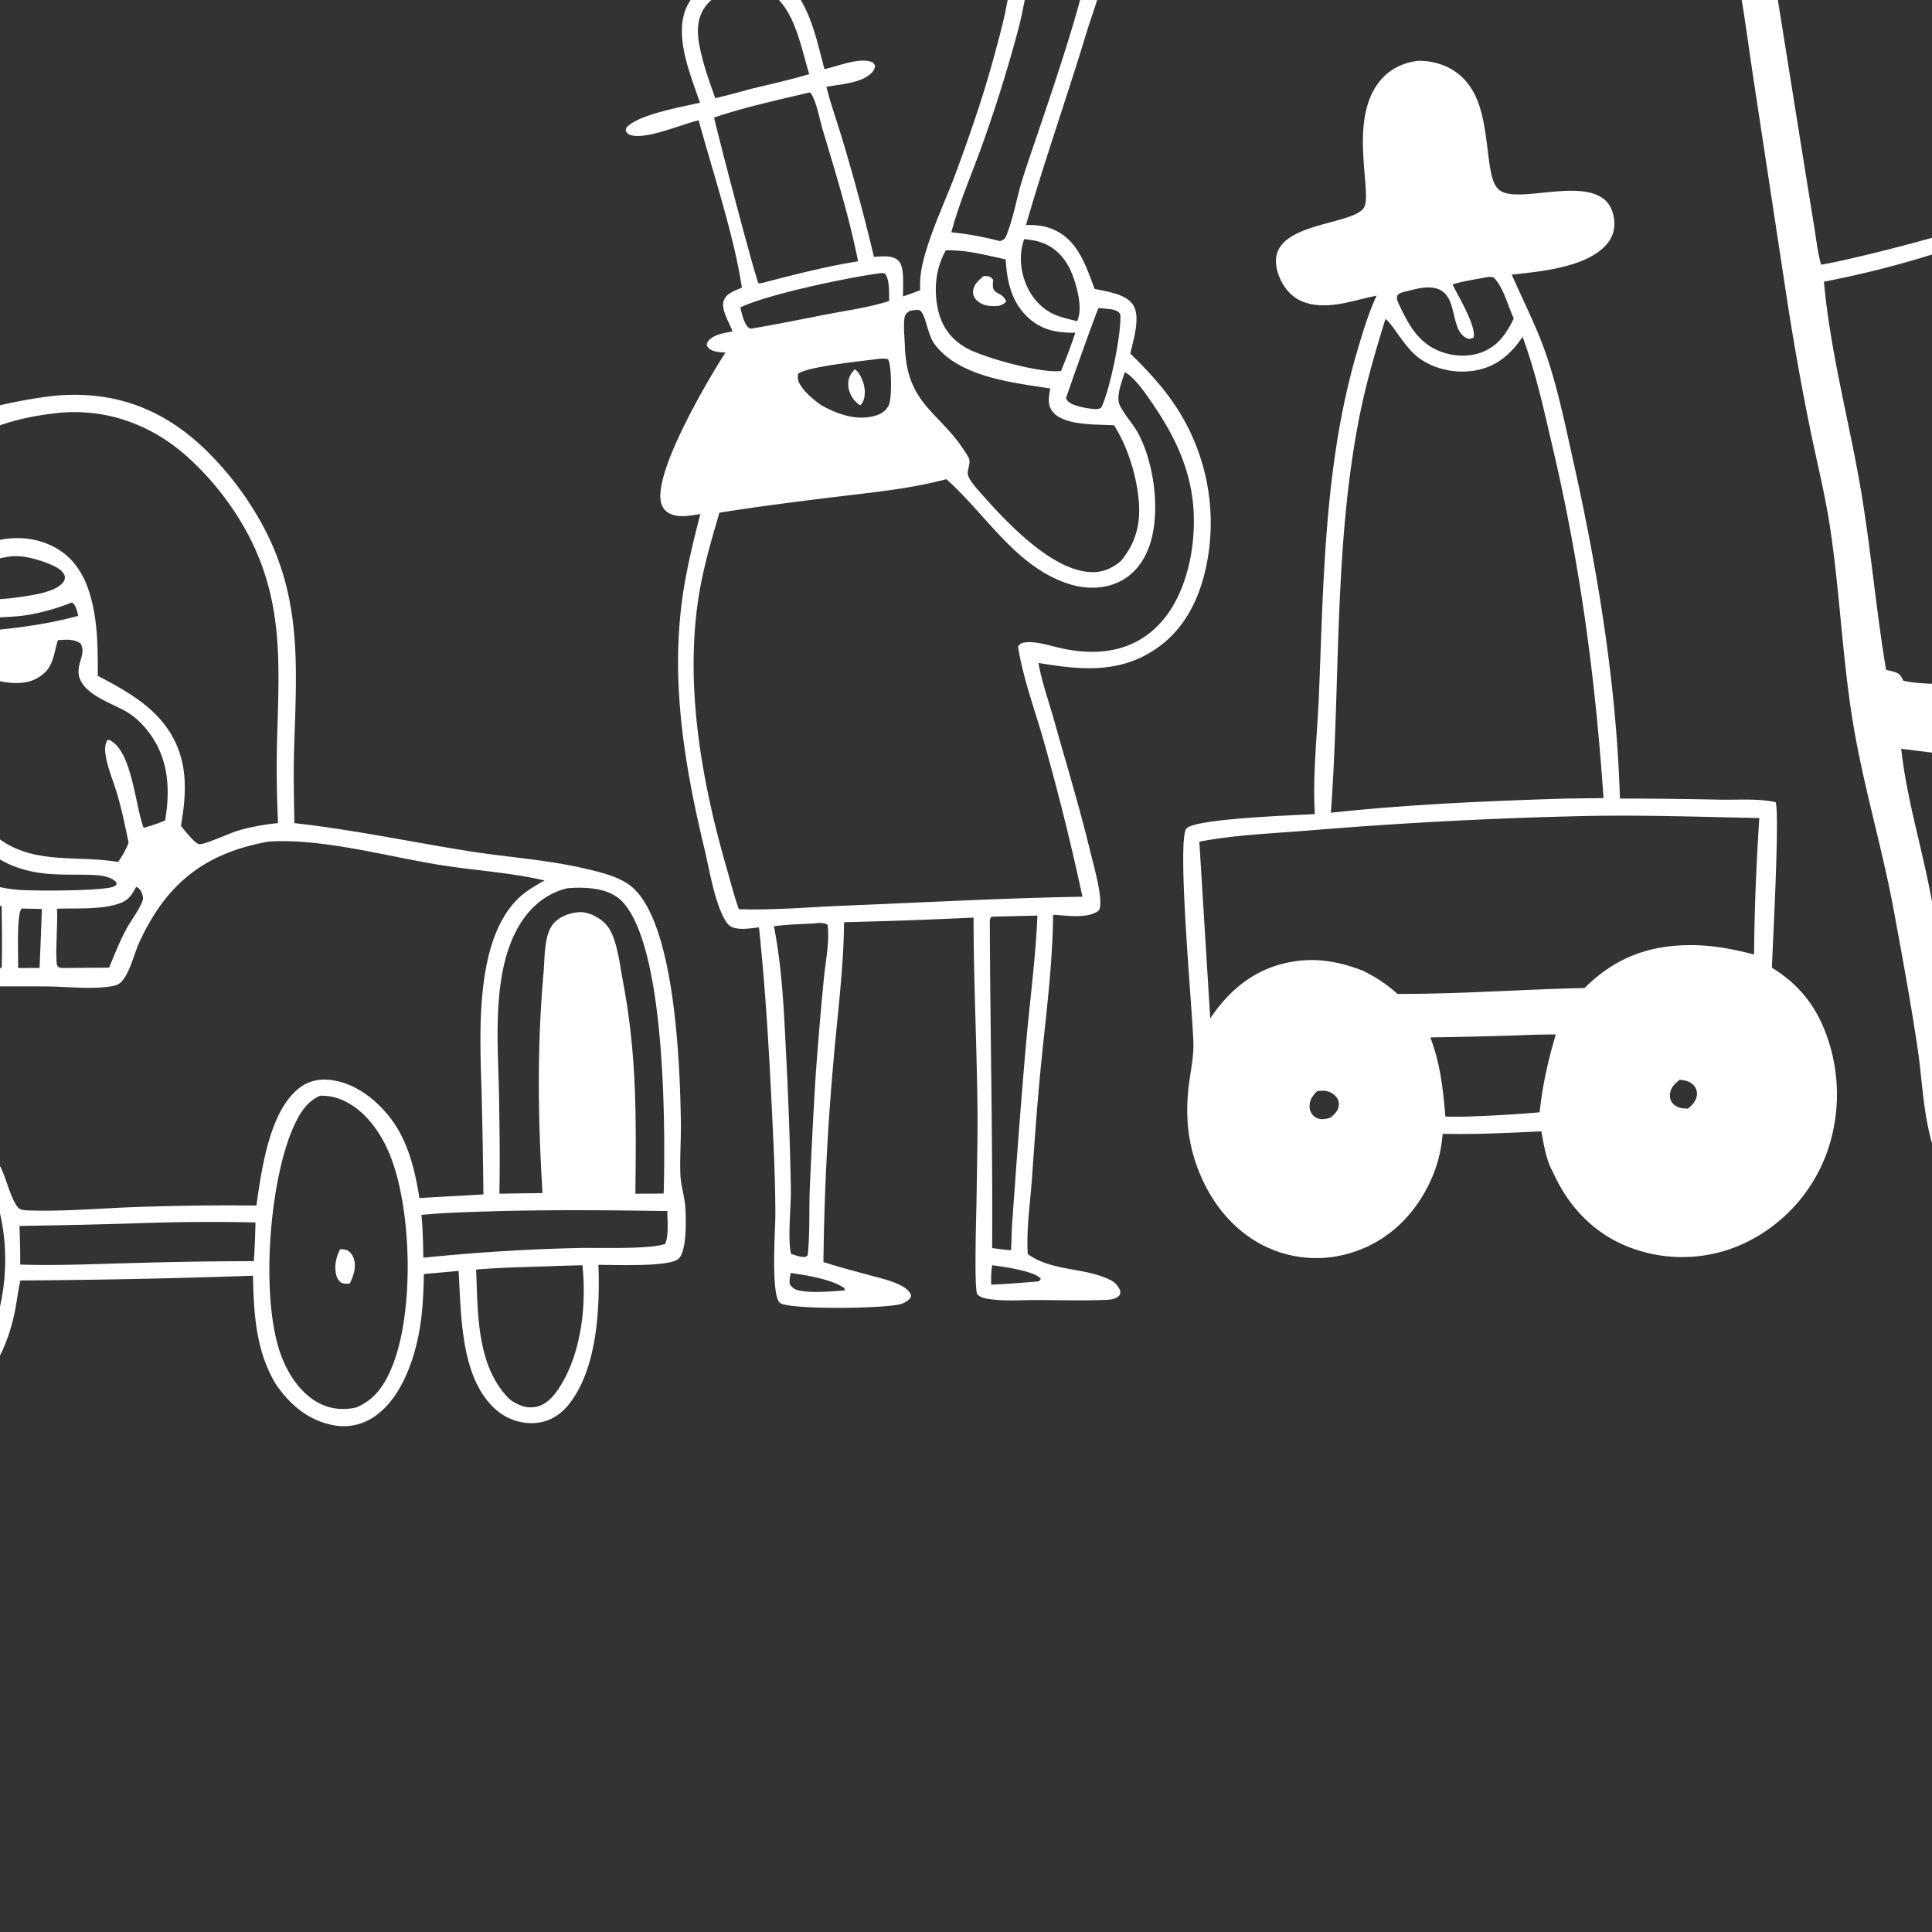 <svg xmlns="http://www.w3.org/2000/svg" width="400" height="400" fill="none" viewBox="0 0 400 400"><rect x="0" y="0" width="400" height="400" fill="#333333" stroke="none"/><path fill="#fff" d="M214.335-16.905c2.373-.217 4.942.076 7.256.627 2.663.635 5.497 1.752 6.929 4.246.931 1.62.745 3.116.449 4.883-.829 4.94-2.769 9.787-4.226 14.579-3.983 13.095-8.533 25.994-12.317 39.148 2.168-.02 4.036.146 6.029 1.1 4.802 2.295 6.437 7.51 8.166 12.13 2.475.557 6.328 1 7.9 3.209 1.754 2.464.078 7.444-.488 10.185 2.861 2.837 5.674 5.748 8.053 9.01a44.039 44.039 0 0 1 1.84 2.694c.197.307.387.616.57.928a48.15 48.15 0 0 1 1.068 1.896c.172.321.337.644.499.968.162.325.321.651.473.98.153.328.302.659.449.991a41.655 41.655 0 0 1 .822 2.014 41.854 41.854 0 0 1 1.616 5.194 42.649 42.649 0 0 1 .654 3.198 43.66 43.66 0 0 1 .436 10.849 39.367 39.367 0 0 1-.237 2.164c-.046.359-.099.718-.159 1.077-1.17 7.332-4.12 14.379-10.298 18.826-7.72 5.556-15.954 4.747-24.821 3.261.704 3.943 2.143 7.976 3.227 11.837 2.591 9.203 5.394 18.409 7.623 27.701.542 2.255 2.772 9.888 1.651 11.713-2.27 1.788-6.708 1.028-9.47.888-.078 9.862-1.358 19.85-2.355 29.663-.831 8.156-1.417 16.271-1.98 24.449-.365 5.295-1.227 10.863-.91 16.145 4.809 3.428 10.912 2.777 16.147 4.923 1.492.61 2.383 1.208 3.024 2.706-.046.449.035.707-.311 1.037-.776.732-1.99.785-3.002.823-4.653.165-9.358.034-14.017.024-3.158-.006-6.746.271-9.851-.214-.868-.137-1.778-.293-2.41-.953-.741-.779-.215-17.2-.187-19.274.094-6.976.284-13.971.181-20.943-.181-12.597-.782-25.207-.797-37.801-8.932.427-17.87.748-26.811.959-.078 9.71-1.411 19.498-2.223 29.174a532.61 532.61 0 0 0-2.043 41.18c3.332 1.102 6.782 1.955 10.165 2.899 2.148.582 6.742 1.576 7.857 3.672.215.398.074.526-.031.928-.583.57-1.072.897-1.847 1.164-2.812.978-22.94 1.284-25.11-.183-1.975-1.336-.997-15.297-.991-17.954.013-7.823-.404-15.695-.787-23.509-.589-12.155-1.324-24.194-2.601-36.303-1.529.159-3.437.508-4.938.147-.98-.231-1.522-.713-2.025-1.564-2.27-3.821-3.281-10.522-4.344-14.929-4.051-16.798-6.941-34.126-4.609-51.427.817-6.058 2.258-11.888 3.77-17.8-2.097.305-4.67.915-6.59-.249-.812-.492-1.321-1.215-1.542-2.138-1.534-6.406 9.655-25.321 13.324-31.039-.81-.062-1.779-.093-2.542-.39-.757-.296-1-.51-1.343-1.222.059-.277.048-.322.223-.6.977-1.546 3.514-1.855 5.131-2.166-.586-1.782-2.524-4.62-1.763-6.508.583-1.45 2.395-1.991 3.71-2.563-1.613-10.742-6.025-23.923-8.947-34.64-3.633.843-10.173 3.765-13.683 3.154-.78-.136-1.01-.355-1.446-.986l.17-.668c2.487-2.736 11.573-4.303 15.247-5.146-.21-.576-.418-1.153-.622-1.732-1.883-5.356-4.761-12.962-1.999-18.413 1.651-3.258 5.098-5.494 8.513-6.529 3.455-1.046 7.324-1.017 10.519.822 5.979 3.444 7.679 12.714 9.342 18.907 2.619-.57 7.001-2.405 9.58-1.556.604.2.629.328.906.862-.072.39-.146.714-.383 1.042-1.844 2.549-6.823 2.752-9.691 3.302.909 3.727 2.292 7.455 3.372 11.155a421.347 421.347 0 0 1 6.459 24.053c1.604-.078 3.837-.448 5.092.811 1.33 1.333.878 5.563.925 7.363 1.214-.363 2.382-.828 3.562-1.288a19.038 19.038 0 0 1 .032-2.493c.454-6.039 4.942-15.306 7.162-21.293 2.373-6.394 4.656-12.875 6.618-19.409a288.088 288.088 0 0 0 3.363-12.388c1.237-5.099 2.744-16.505 5.653-20.394.283-.374.638-.694.99-.996Zm18.517 94c-.56 1.893-1.906 5.056-.962 6.917 1.053 2.068 2.759 3.799 3.849 5.88 3.174 6.057 4.435 15.546 2.538 22.167-.978 3.404-2.93 6.463-6.122 8.176-3.323 1.783-7.331 1.797-10.863.664-11.024-3.536-17.122-14.422-25.371-21.687-7.319 1.951-14.696 2.668-22.192 3.577-8.256 1.001-16.565 2.054-24.78 3.357-1.682 5.759-3.366 11.444-4.298 17.385-2.939 18.732.72 38.8 5.96 56.791.745 2.647 1.425 5.335 2.366 7.919 7.23.231 14.654-.442 21.888-.734 16.403-.661 32.827-1.57 49.242-1.853a513.483 513.483 0 0 0-7.928-31.937c-1.835-6.546-4.357-13.145-5.41-19.87.452-.573.679-.734 1.417-.832 2.38-.315 5.354.733 7.699 1.235 7.835 1.68 15.371.571 20.787-5.747 5.251-6.127 7.054-15.966 6.372-23.817-.695-8.048-4.117-14.903-8.652-21.458-1.354-1.957-2.777-4.048-4.615-5.585a3.38 3.38 0 0 0-.925-.549Zm-44.49-12.733c-.71.52-.999.67-1.118 1.623-.205 1.743.035 3.83.094 5.604.423 12.737 7.561 13.543 13.111 22.989.819 1.392-.48 2.705.04 4.011.536 1.335 1.915 2.751 2.856 3.82 5.064 5.755 14.357 15.595 22.316 16.031 2.579.141 4.404-.669 6.369-2.257 2.996-3.537 4.126-7.531 3.768-12.151-.42-5.434-2.248-11.353-5.138-15.976-3.473-.22-10.265.116-12.65-2.736-.9-1.078-.947-2.193-.785-3.536.059-.457.137-.903.23-1.353-7.785-1.216-18.831-2.332-23.97-9.193-1.603-2.145-1.865-6.894-3.335-7.064-.529-.062-1.252.114-1.788.188ZM167.6 19.144c-6.615 1.58-13.298 3.013-19.748 5.187.659 3.202 8.618 33.615 9.206 34.328l.676-.055c6.627-1.727 13.158-3.414 19.925-4.51-1.875-9.283-4.631-18.237-7.35-27.296-.682-2.28-1.174-5.52-2.429-7.501l-.28-.153Zm48.342-32.747C213.964-10.99 212.049 1.41 211 5.402a298.654 298.654 0 0 1-7.748 24.904c-2.096 5.819-4.712 11.814-6.285 17.79 3.447.342 6.724.957 10.081 1.83.707-.278.999-.399 1.298-1.133 1.489-3.673 2.168-7.974 3.367-11.803 2.441-7.812 14.559-41.173 13.681-47.029-.757-1.373-2.352-1.917-3.79-2.331a42.842 42.842 0 0 0-5.662-1.233ZM205.226 189.79c-.221.371-.302.617-.299 1.053.078 22.519.617 45.028.486 67.56 1.302.168 2.61.38 3.924.426l.183-5.085c.925-12.837 1.844-25.705 2.993-38.52.766-8.548 1.919-17.091 2.271-25.667l-9.558.233Zm-36.929 1.411c-2.69.128-5.393.206-8.065.57 1.635 8.299 2.043 16.842 2.457 25.275a817.95 817.95 0 0 1 1.046 28.741c.106 3.824-.719 10.383.028 13.793 1 .333 1.915.719 2.984.663l.47-.33c.492-4.428.271-9.028.43-13.484.327-7.752.728-15.5 1.195-23.245.48-6.795 1.05-13.581 1.707-20.361.318-3.469 1.28-7.96.779-11.385-.956-.52-1.965-.33-3.031-.237Zm27.527-139.367c-2.22 3.872-2.591 8.698-1.439 12.98.866 3.21 2.822 5.64 5.715 7.247 3.6 2 15.412 5.288 19.579 4.736 1.078-2.62 2.077-5.222 2.955-7.917-3.886.06-7.14-.553-10.034-3.387-3.254-3.191-4.138-7.397-4.378-11.79-4.12-.878-8.153-2-12.398-1.87ZM154.191-2.692c-3.082.434-6.265 1.454-8.186 4.088-1.699 2.33-1.73 5.121-1.23 7.845.68 3.7 2.047 7.545 3.32 11.087 2.476-.568 4.919-1.25 7.369-1.921 4.036-.967 8.1-1.873 12.08-3.06-1.704-5.442-3.114-14.284-8.614-17.114-1.461-.753-3.114-.936-4.739-.925Zm28.111 59.248c-6.521.844-23.388 4.368-29.038 7.096.351 1.231.783 3.817 2.066 4.37.04.018.09.016.137.024 5.459-.898 10.884-2.036 16.312-3.079 4.049-.776 8.393-1.374 12.314-2.65-.062-1.553.168-4.617-.95-5.728-.246-.014-.598-.068-.841-.033Zm-.224 17.722c-3.226.44-14.942 1.599-16.826 3.105-.187.934-.075 1.475.439 2.288 1.105 1.757 2.709 3.053 4.372 4.243 3.432 1.862 7.312 3.302 11.252 2.124 1.205-.36 2.189-1.045 2.728-2.212.62-1.34.536-7.752-.047-9.133-.046-.112-.102-.22-.152-.33-.654-.148-1.112-.143-1.766-.085Zm45.368-10.499c-.321.41-6.338 17.296-6.752 18.706.586 1.06 1.548 1.32 2.657 1.644.819.238 1.641.372 2.491.482.782.078 1.436.229 2.146-.196 1.766-3.503 4.304-15.598 3.939-19.431-.728-.898-1.878-.96-2.952-1.069a71.044 71.044 0 0 0-1.529-.136Zm-15.412-14.257c-1.146 3.315-.782 6.986.76 10.12 1.36 2.77 3.612 4.916 6.567 5.875 1.19.386 2.423.678 3.635.984 1.174-2.404.127-6.484-.704-8.9-1.012-2.933-2.65-5.448-5.494-6.893-1.491-.758-3.111-1.052-4.764-1.186Zm-48.29 214.031c-.227.841-.333 1.435-.239 2.301.641.931 1.199 1.218 2.31 1.405 2.778.457 6.254.109 9.069-.103l-.031-.442c-2.722-1.894-7.811-2.663-11.109-3.161Zm41.681-1.598c-.249 1.346-.227 2.65-.215 4.014 3.298-.124 6.587-.414 9.879-.675l.401-.53c-1.217-1.601-7.667-2.485-9.872-2.787a3.258 3.258 0 0 1-.193-.022Z"/><path fill="#fff" d="M176.997 76.45c.202.168.302.236.467.422.965 1.074 1.641 3.004 1.576 4.48-.044 1.002-.209 1.894-.941 2.571a6.566 6.566 0 0 1-1.024-.852c-.854-.88-1.461-2.225-1.458-3.491.003-1.396.464-2.17 1.38-3.13ZM203.694 57.14c.168.008.34.006.505.022.725.073 1.015.219 1.448.8-.551 3.5 1.579 1.983 2.669 4.407-.48.677-.894.71-1.648.992-.601.008-1.214.022-1.815-.032-1.093-.099-2.205-.563-2.906-1.463-.458-.59-.56-1.164-.43-1.906.209-1.208 1.302-2.118 2.177-2.82Z"/><path fill="#fff" fill-rule="evenodd" d="M301.219 14.776c-2.255-1.528-4.852-2.188-7.552-2.19-3.277.38-6.117 1.781-8.175 4.427-4.117 5.3-3.435 13.364-2.943 19.213.28 3.308.498 5.907-.246 6.895-.987 1.318-3.762 2.066-6.851 2.898-5.494 1.48-11.987 3.23-11.221 8.934.343 2.52 1.825 5.206 3.924 6.658 2.949 2.041 7.004 1.8 10.358 1.098a98.464 98.464 0 0 0 3.07-.713 86.857 86.857 0 0 1 3.426-.786c-1.71 3.715-2.909 7.715-4.055 11.635-6.013 20.503-6.798 41.885-7.58 63.114-.093 2.531-.187 5.059-.286 7.582-.103 2.575-.274 5.166-.442 7.761-.377 5.752-.754 11.532-.421 17.24-.579.037-1.476.081-2.594.134-6.948.339-22.447 1.093-23.979 2.846-1.53 1.747-.125 21.492.791 34.369.345 4.83.619 8.695.644 10.283.034 1.906-.268 3.84-.56 5.739-.078.505-.156 1.003-.228 1.502-.803 5.596-.713 10.89.95 16.334 2.289 7.499 6.976 14.253 14.023 17.966l.545.277a31.333 31.333 0 0 0 1.679.741 22.271 22.271 0 0 0 1.728.617 22.9 22.9 0 0 0 1.174.339c.2.05.396.1.595.146.2.047.399.088.598.131.2.041.402.081.601.115a20.927 20.927 0 0 0 1.209.187 20.499 20.499 0 0 0 1.217.128c.203.016.408.028.611.04.202.01.408.019.61.025.206.003.408.01.61.01.206 0 .408-.003.614-.007.202-.006.408-.012.61-.021.206-.01.408-.022.614-.035.202-.015.405-.034.607-.053l.61-.065.605-.084c.202-.031.401-.062.604-.097a27.782 27.782 0 0 0 1.794-.386c.196-.05.395-.102.591-.155.196-.056.393-.116.589-.175.193-.059.386-.121.579-.187 6.886-2.233 12.18-7.253 15.409-13.671 1.744-3.466 2.697-6.929 3.012-10.791 6.583.146 13.12-.165 19.691-.476l.738-.038c.047.246.093.502.14.757.455 2.51.991 5.469 2.23 7.608 3.13 7.069 8.38 12.7 15.637 15.549.233.091.467.181.703.265.234.087.471.171.707.252.24.078.477.156.717.231a31.108 31.108 0 0 0 1.445.411 30.844 30.844 0 0 0 2.942.604c.25.037.496.075.745.106a31.343 31.343 0 0 0 1.495.153c.249.021.501.037.75.049.249.016.498.028.751.035.252.006.501.012.75.012s.502 0 .754-.006c.249-.003.498-.013.747-.025.252-.013.502-.025.751-.041.252-.018.501-.037.75-.062s.499-.05.748-.081c.249-.028.498-.062.744-.096.249-.038.495-.075.741-.116.249-.043.495-.087.741-.137.246-.046.489-.099.735-.155.246-.053.489-.109.732-.168.243-.06.486-.125.729-.19a31.173 31.173 0 0 0 1.439-.433c.236-.078.473-.156.71-.24.236-.084.473-.171.707-.262.233-.09.467-.183.697-.277a28.343 28.343 0 0 0 2.177-1.006 29.963 29.963 0 0 0 1.451-.785c.24-.133.477-.274.71-.417.237-.14.471-.286.701-.436a74.2 74.2 0 0 0 .691-.451c.228-.156.452-.312.673-.471.224-.158.449-.32.67-.489a25.1 25.1 0 0 0 .651-.501 38.364 38.364 0 0 0 1.27-1.053 28.6 28.6 0 0 0 .61-.551c.203-.187.402-.374.602-.563.196-.194.392-.387.585-.583a31.724 31.724 0 0 0 1.669-1.825c.178-.208.352-.417.527-.632.171-.215.342-.43.51-.648.168-.218.33-.439.492-.663.162-.221.321-.442.48-.67.153-.227.308-.454.458-.685.152-.23.299-.461.442-.694a36.277 36.277 0 0 0 .835-1.42 42.156 42.156 0 0 0 .763-1.461c.121-.249.239-.498.355-.747.115-.249.224-.502.333-.751.109-.252.215-.507.317-.763a26.089 26.089 0 0 0 .586-1.585c.093-.274.184-.548.268-.822.087-.274.171-.551.249-.828.081-.278.156-.555.227-.835.075-.28.147-.558.212-.838a38.551 38.551 0 0 0 .501-2.547c.047-.284.088-.57.128-.857.037-.286.072-.57.103-.856.031-.287.062-.573.087-.863.025-.286.044-.576.062-.862.019-.287.035-.577.047-.863.009-.29.019-.576.022-.866.003-.289.003-.576.003-.866a82.642 82.642 0 0 0-.022-.862c-.009-.29-.025-.579-.04-.866-.016-.29-.038-.576-.063-.863a25.067 25.067 0 0 0-.077-.862 41.67 41.67 0 0 0-.225-1.713 33.192 33.192 0 0 0-.146-.856c-.05-.281-.106-.564-.162-.848a57.79 57.79 0 0 0-.184-.847 37.842 37.842 0 0 0-.43-1.675c-.081-.277-.162-.554-.246-.828-.087-.274-.174-.552-.264-.826a37.405 37.405 0 0 0-.589-1.625 39.783 39.783 0 0 0-.666-1.598c-2.305-5.045-5.656-8.72-10.355-11.594.028-.829.103-2.407.196-4.45.427-9.212 1.289-27.87.579-29.825-2.628-.589-5.668-.558-8.551-.523-.994.009-1.969.021-2.903.006-6.929-.147-13.855-.228-20.784-.237-.704-23.519-4.594-47.247-9.726-70.17-.218-.987-.439-1.977-.657-2.968-1.361-6.165-2.737-12.394-4.74-18.36-1.373-4.09-3.155-7.95-4.942-11.827-.785-1.701-1.573-3.407-2.33-5.136l.975-.109c6.023-.662 14.983-1.648 18.838-6.375 1.187-1.456 1.601-3.166 1.364-5.015-.221-1.712-.89-3.303-2.335-4.327-2.956-2.1-7.935-1.595-12.445-1.138-3.684.374-7.057.715-8.763-.416-1.121-.741-1.638-2.339-1.891-3.585-.33-1.627-.548-3.382-.772-5.175-.754-6-1.557-12.43-6.745-15.951ZM281.228 87.42c1.383-7.291 3.404-14.296 5.609-21.37.617.357 1.395 1.455 2.336 2.78 1.317 1.86 2.955 4.169 4.898 5.498 3.336 2.283 7.739 3.102 11.694 2.308 4.276-.86 7.079-3.367 9.468-6.904 2.432 6.538 4.014 13.36 5.593 20.151.19.82.38 1.639.573 2.456 5.746 24.532 8.885 47.801 10.588 72.899l-7.599.093c-16.334.492-32.596 1.196-48.849 2.937.685-9.262.974-18.545 1.261-27.826.551-17.745 1.099-35.479 4.428-53.022Zm-10.152 84.516a950.526 950.526 0 0 1 54.561-2.93c10.433-.29 20.803-.047 31.211.199 2.463.056 4.93.115 7.396.165-.601 9.175-1.021 19.069-1.077 28.249-4.226-1.09-8.393-1.909-12.772-1.937-8.95-.059-15.997 2.576-22.338 8.882-5.36.109-10.719.343-16.079.579-7.555.331-15.11.661-22.662.636-2.205-2.018-4.366-3.404-7.029-4.756-5.014-1.965-9.859-2.84-15.213-1.825-7.25 1.377-12.475 5.656-16.508 11.654l-2.258-36.589c5.534-1.081 11.582-1.511 17.424-1.925 1.809-.131 3.597-.258 5.344-.402Zm25.063 42.849c5.656-.087 11.311-.215 16.963-.386h.025c2.996-.115 5.986-.234 8.988-.224-1.607 5.372-2.762 10.526-3.348 16.119a261.97 261.97 0 0 1-13.603.825c-1.98.109-3.936.1-5.917.056-.492-5.858-1.034-10.85-3.108-16.39Zm9.941-157.074c.582-.103 1.162-.206 1.735-.314.526-.11.872-.073 1.404.03 1.436 1.386 2.317 3.732 3.136 5.903.352.933.688 1.834 1.056 2.611-1.361 2.789-2.921 5.248-5.821 6.65-2.774 1.345-6.178 1.32-9.059.294-4.839-1.727-6.857-5.575-8.91-9.91a9.859 9.859 0 0 0-.075-.172c-.23-.535-.407-.945-.274-1.575.427-.524.748-.619 1.371-.775.763-.196 1.526-.385 2.289-.568 6.462-1.532 7.293 1.948 8.094 5.308.476 2 .943 3.958 2.581 4.793.561.286.947.167 1.467-.084.554-1.787-1.881-6.355-3.432-9.26a64.181 64.181 0 0 1-.912-1.752c1.728-.537 3.55-.86 5.35-1.18ZM272.723 225.9l.06-.007c.395-.04.794-.077 1.192-.074.95.018 1.925.445 2.566 1.149.486.539.72 1.186.636 1.915-.006.072-.019.14-.031.209-.197 1.009-.903 1.653-1.685 2.298l-.097.028c-.059.016-.118.031-.174.05-.411.115-.832.221-1.252.246-.047 0-.093.003-.14.003a2.576 2.576 0 0 1-2.018-.887c-.433-.493-.648-1.118-.642-1.788.013-1.389.626-2.211 1.585-3.142Zm73.023.697c.118-1.407.978-2.195 2.008-3.049 1.031.128 1.994.275 2.778 1.022.545.52.841 1.218.807 1.974-.062 1.308-.925 2.18-1.856 2.984-1.112-.006-2.211-.134-3.04-.959-.529-.533-.763-1.227-.697-1.972Z" clip-rule="evenodd"/><path fill="#fff" d="M521.621-63.607c.729-.069 1.498-.175 2.208.06.663.223 1.255.68 1.52 1.348.405 1.02.078 2.288-.284 3.268-.728 1.985-1.924 3.425-3.291 5.008-5.899 6.833-12.759 12.877-19.131 19.27-4.569 4.581-15.263 17.43-20.57 20.003 5.481-.975 10.891-3.656 16.185-5.373 9.377-3.04 18.698-4.218 28.483-4.94 2.217-.165 6.197-1.064 8.187-.128.701.33.863.688 1.149 1.374-.071.706-.199 1.157-.62 1.74-7.24 10.14-54.402 34.458-67.647 41.797-16.05 8.894-31.899 18.72-48.79 25.925a208.08 208.08 0 0 1-20.367 7.369 207.49 207.49 0 0 1-21.021 5.207c1.28 14.297 5.032 28.108 7.483 42.196 2.202 12.669 3.248 25.477 5.378 38.163.533.125 1.078.243 1.601.402.994.305 1.289.548 1.778 1.476.063.115.122.237.178.355 5.032 1.389 21.557.389 27.825.118 1.495-1.744 1.542-13.893 1.763-16.984.545-7.599 1.361-15.188 3.043-22.63.7-3.11 1.84-6.126 2.51-9.232.479-2.22.467-4.6.791-6.856.894-6.29 3.46-12.532 7.901-17.153 3.419-3.558 7.866-6.077 12.892-6.123 5.855-.052 10.869 2.324 14.999 6.392 3.917 3.859 8.153 9.478 8.302 15.233.022.846-.29 2.716.109 3.422 2.018 3.556 8.602 9.126 8.658 13.465.239-.032.389-.045.613-.095 8.262-1.836 15.758-9.83 20.09-16.667 2.544-4.019 12.591-23.085 11.85-26.34-5.239 1.428-33.341 8.556-36.683 7.987-.255-.27-.28-.265-.479-.656-1.274-2.568-1.542-27.688-.511-31.251.062-.035.124-.079.19-.104 2.267-.836 35.907 6.029 39.522 7.697.704-.348 1.265-.892 1.872-1.386 2.273-1.857 5.279-3.964 8.368-3.544 1.84.25 3.734 1.523 4.846 2.986.632.832 1.133 1.664.99 2.726 2.572-.333 5.431-.948 7.67.761 1.318 1.003 2.062 2.609 2.199 4.235.143 1.696-.346 3.378-1.517 4.638-2.401 2.587-6.689 2.148-9.931 2.195.196 2.951-5.363 18.473-6.792 22.469a258.667 258.667 0 0 1-8.804 21.73c-3.497 7.529-16.041 31.516-23.21 34.906.155.263.345.535.451.826 1.498 4.106 2.812 57.022 1.383 59.797-1.513 1.42-3.852 1.479-5.814 1.791.028.093.059.183.081.274.37 1.856-.062 4.976-1.075 6.577.028.062.066.118.091.18.448 1.181-2.809 24.961-3.149 28.77a403.662 403.662 0 0 0-1.211 21.709c-.084 2.793.296 6.122-.112 8.851-.066.445-.203.75-.383 1.155 5.761 1.102 12.955 2.812 18.405 4.948.94.374 2.03.773 2.46 1.757-.249.56-.081.392-.558.722-.915.636-2.18.879-3.266 1.009-2.507.306-5.154.1-7.686.193-5.388.2-13.111 1.445-18.247.383-1.037-.214-2.647-.697-3.114-1.781-.775-1.794-.071-11.899-.074-14.475-.013-6.188-.109-54.561-2.149-57.625-6.079.713-12.115 2.005-18.203 2.787 2.716 4.017 2.613 59.376 1.999 68.164-.065.975-.205 4.114-.968 4.706-.794.61-1.981.775-2.943.881-3.993.43-8.069.181-12.08.402-4.373.243-11.47 1.784-15.5.993-.442-.536-.482-.495-.442-1.186 1.85-3.27 10.268-5.955 13.862-7.123 1.697-.551 3.746-.903 5.241-1.89.078-.137.221-.386.271-.526.704-1.984.006-5.83-.184-7.994-.906-10.162-2.46-20.29-3.672-30.42-.887-7.403-1.395-14.892-2.338-22.276a5.39 5.39 0 0 0-.533-1.772c-1.75.068-4.749.492-6.272-.408-.589-.349-.835-.72-1.065-1.349-.906-2.482-.909-5.935-1.137-8.573a639.169 639.169 0 0 1-1.423-21.703c-.221-4.338.109-9.754-1.081-13.924-.999-.978-4.746-.221-6.147-.1-7.546.645-15.431-.697-22.921-1.572 1.009 9.24 3.7 18.48 5.581 27.592 1.625 7.863 2.828 15.801 4.213 23.708 1.439 8.225 3.233 16.574 3.622 24.93.087 1.865.137 4.142-.647 5.87a3.155 3.155 0 0 1-1.984 1.757c-1.009.317-2.168.236-3.09-.284-1.245-.704-1.588-2.884-1.893-4.179-1.32-5.618-1.538-11.464-2.376-17.163-1.398-9.532-3.177-19.046-4.914-28.523-2.252-12.273-5.815-24.244-8.048-36.511-2.6-14.29-3.033-28.786-5.203-43.103-1.031-6.807-2.719-13.47-4.093-20.21a569.285 569.285 0 0 1-5.098-28.823l-6.424-42.233c-1.265-8.125-2.242-16.443-3.868-24.494-.747-3.7-1.831-7.31-2.759-10.965-.754-2.952-2.299-8.186-.492-10.965.595-.916 1.532-1.616 2.613-1.827.993-.194 1.937.06 2.762.626 2.124 1.45 2.488 4.733 2.968 7.073 7.05.919 14.254 2.12 21.373 2.076 22.366-.137 48.84-9.253 69.627-17.37 7.057-2.756 13.974-5.888 21.071-8.535l32.949-12.53c3.933-1.517 8.368-2.653 12.108-4.554Zm-2.155 4.428c-2.573 1.486-6.063 2.277-8.888 3.356l-24.079 9.238c-27.483 10.661-54.188 22.605-83.511 27.479-6.017 1-12.189 1.921-18.306 1.936-6.552.016-13.204-1.083-19.669-2.079l8.038 50.306 2.507 15.56c.442 2.696.75 5.553 1.473 8.178 6.122-.93 36.853-8.599 40.204-11.838.119-.114.193-.267.287-.4 7.707-2.955 14.985-7.079 22.226-11.02l30.79-17.121c7.434-4.135 55.851-30.246 58.121-35.29.131-.3.153-.445.24-.787-11.118 1.171-21.946 2.312-32.619 5.848-5.266 1.746-10.258 4.224-15.502 5.96-1.52.502-3.669 1.294-5.07.221-.252-.75-.24-1.066.109-1.794 1.641-3.425 7.72-8.478 10.651-11.422 4.188-4.207 33.823-33.402 34.511-36.188-.56-.196-.925-.193-1.513-.143Zm-39.255 96.602c.576 2.87 1.473 22.56.349 24.628 3.64-.504 27.062-6.142 29.133-7.262 2.053-.34 5.724-.451 6.998-2.25 1.183-1.675.477-5.486.003-7.364-.124-.494-.349-.91-.604-1.347-3.074-1.342-32.322-6.597-35.879-6.405Zm3.432 158.328c-3.796.76-7.677 1.206-11.52 1.642 2.635 3.497 2.264 54.066 2.025 61.82-.028.828.239 1.473 1.13 1.647.084.016.171.019.259.028 1.438.116 3.204.228 4.521.848 1.28-2.641.891-17.808 1.072-21.959.436-10.134 2.043-20.314 3.447-30.354.604-4.332 1.539-8.866 1.707-13.223l-.212-.439c-.863-.134-1.566-.109-2.429-.01Zm-38.149 5.537c-3.018.415-6.048.689-9.078.975.439.692.616 1.237.75 2.034 1.087 6.527 1.417 13.257 2.214 19.841.882 7.24 5.239 32.425 4.192 37.71-.031.158-.078.314-.121.476l.24.389c.264.436.473.872.682 1.336.647.446 1.301.779 2.114.636.343-.063.679-.181 1.012-.277.738-.215 1.691-.368 2.364-.72.557-1.034.486-2.08.508-3.226.208-11.685-.841-23.41-1.224-35.088-.262-7.808.314-16.179-.875-23.889-.813-.471-1.847-.24-2.778-.197Zm3.998-135.908c-4.736 1.206-9.003 3.593-11.547 7.906-1.395 2.37-2.548 6.152-4.466 8.035 3.298-.532 11.778-2.328 14.671-3.484 3.697-.567 7.362-1.202 11.077-1.624 2.461-.28 5.183-.266 7.58-.789-.093-1.74-2.183-4.114-3.459-5.258-3.61-3.24-8.234-5.141-13.127-4.842-.243.016-.486.034-.729.056Zm16.979 13.287c-11.264.857-22.045 3.58-33.135 5.36.047.126.096.251.137.38.507 1.644-.467 4.597-.853 6.226 1.613.676 11.18-.936 13.014-1.676.034-.014.065-.035.096-.053 2.52-.435 6.31-.662 8.546-1.837.025-.14.053-.28.071-.42.271-1.964-1.276-3.711-.32-5.716.523-.405.495-.355 1.158-.275 1.271.973 2.548 4.118 4.064 3.94 1.339-1.278.975-3.763 2.32-4.812.592.219 1 .502 1.265 1.112.458 1.053.289 3.121-.218 4.144-.196.39-.461.751-.72 1.102 2.426-.447 6.64-.557 8.418-2.195.449-.867.505-1.451.187-2.392-.315-.942-.984-2.418-1.981-2.781-.582-.215-1.432-.14-2.049-.108Zm58.46-39.029c-2.282 1.376-3.84 3.206-4.45 5.872-.377 1.645-.302 3.852.601 5.33.589.967 1.557 1.516 2.644 1.769a5.242 5.242 0 0 0 2.277.039c1.762-.396 3.008-1.039 3.983-2.609 1.208-1.94 1.607-4.464.971-6.671-.408-1.41-1.317-2.65-2.622-3.35-1.127-.605-2.174-.556-3.404-.38ZM474.135 264.95c.218 1.249.349 2.716-.215 3.887 3.703.04 12.059.673 15.245-.287l.65-.42c-1.124-.881-13.59-3.401-15.244-3.236-.146.016-.289.038-.436.056Zm-26.813 2.492c-4.173 1.208-8.368 2.233-12.47 3.675 1.383.193 2.704.376 4.105.336 2.74-.009 8.916.489 11.055-1.461.502-.457.474-.651.545-1.292-.336-.645-.426-.919-1.043-1.33a15.58 15.58 0 0 0-2.192.072Zm86.597-222.267c.075 1.4.034 3.516-.869 4.65 1.43-.042 4.267.182 5.441-.542.841-.302 1.161-.513 1.753-1.18.1-.667.106-.97-.333-1.52-.804-1.006-2.566-1.6-3.803-1.658a6.876 6.876 0 0 0-2.189.25ZM11.338 81.927c1.074-.1 2.15-.159 3.228-.174 10.957-.244 20.09 3.733 27.936 11.312a65.332 65.332 0 0 1 10.614 13.468c9.598 16.086 8.313 30.861 7.774 48.599-.155 5.092-.03 10.196.056 15.291 12.134 1.339 24.053 3.883 36.1 5.795 8.044 1.28 16.3 1.779 24.227 3.647 3.178.754 7.203 1.676 9.706 3.896 8.863 7.857 9.81 37.078 9.986 48.454.056 3.591-.225 7.203-.107 10.785.082 2.479.946 4.898 1.059 7.381.107 2.354.291 8.545-1.408 10.199-1.861 1.809-13.492 1.267-16.609 1.292.313 9.106-.251 21.529-6.155 28.922-1.709 2.139-3.996 3.559-6.751 3.809a8.824 8.824 0 0 1-.562.034c-.188.006-.375.006-.563.006a10.515 10.515 0 0 1-1.123-.078 11.67 11.67 0 0 1-1.655-.324 13.857 13.857 0 0 1-1.069-.352 9.853 9.853 0 0 1-.519-.221 10.739 10.739 0 0 1-1.003-.507 13.756 13.756 0 0 1-.947-.611 10.35 10.35 0 0 1-.88-.7c-7.39-6.494-7.17-19.661-7.725-28.723l-7.188.651c-.072 3.793-.23 7.564-.86 11.317-1.068 6.353-3.81 14.425-9.42 18.215-2.541 1.716-5.455 2.333-8.47 1.763-5.174-.978-8.956-4.223-11.873-8.446-4.18-6.917-4.596-14.628-4.762-22.503-16.046.56-32.097.887-48.153.984-.503 2.149-.726 4.385-1.173 6.552-1.274 6.163-3.861 11.837-8.201 16.446-4.115 4.37-9.929 7.474-16.01 7.58-4.92.084-9.404-2.074-12.9-5.459-6.648-6.434-7.584-15.923-7.77-24.69-6.577.147-34.429 2.205-39.059-1.245-.408-.807-.578-1.579-.69-2.473-.513-4.061-.526-8.374-.68-12.469l-.664-17.172c-.279-8.876-.71-17.81-.514-26.689.166-7.459.893-14.877 1.702-22.289 1.699-15.568 3.965-31.634 10.529-46.006 2.693-5.898 6.26-11.301 10.274-16.374 16.838-21.284 45.558-35.757 72.272-38.892Zm44.3 92.317c-9.568 1.691-17.145 5.599-22.772 13.706a46.477 46.477 0 0 0-4.069 7.253c-1.087 2.426-1.84 5.979-3.57 7.966-.58.666-1.389.9-2.232 1.04-4.021.676-9.412.041-13.567.013-9.043-.032-18.086-.004-27.128.08-11.782.025-23.56.262-35.332.71-8.896.293-17.797.782-26.698.751a500.948 500.948 0 0 0 1.422 45.823c12.298 1.924 24.907-.1 37.274.053 1.565-8.169 3.127-19.206 10.567-24.201 3.444-2.311 7.489-2.547 11.443-1.719 4.752.997 9.113 3.432 12.683 6.692 2.814 2.943 5.006 6.092 6.726 9.792.95 2.046 2 6.368 3.416 7.869.521.551 1.762.523 2.497.545 7.027.212 14.136-.42 21.163-.688 8.54-.315 17.08-.427 25.625-.339 1.057-7.35 2.663-19.573 8.944-24.379 2.03-1.554 4.366-1.934 6.851-1.557 5.089.763 9.607 4.488 12.502 8.583 3.245 4.59 4.578 10.333 5.453 15.799l13.25-.742a1584.2 1584.2 0 0 0-.334-19.529c-.287-12.142-1.857-32.133 7.26-41.466 1.692-1.731 3.644-2.818 5.731-4.005-6.895-1.619-14.216-2.046-21.227-3.148-11.252-1.769-24.773-5.634-35.879-4.902Zm-43.92-88.71C1.454 86.641-8.22 89.994-14.887 98.261c-5.85 7.254-8.92 17.379-10.258 26.519-1.17 7.993-.843 16.132-.734 24.183.234 17.274 1.469 34.48 1.44 51.761l16.894-.171c-.09-5.023-.049-10.084-.311-15.095-7.084-4.434-12.547-9.523-14.52-17.975-1.52-6.515-.681-14.285 2.976-19.987 3.046-4.752 7.86-4.407 6.525-11.516-1.05-5.601-1.29-9.977 1.219-15.286 2.358-4.241 5.496-7.193 10.23-8.571 4.302-1.253 9.105-.883 13.031 1.346 4.038 2.293 6.148 6.157 7.288 10.537 1.387 5.33 1.34 10.479 1.354 15.922 7.26 3.778 14.345 7.864 17.001 16.129 1.563 4.861 1.071 9.975.208 14.923.688.807 2.904 3.781 3.87 3.803 1.25.028 6.39-2.361 8.047-2.84 2.693-.779 5.408-1.243 8.192-1.533a234.968 234.968 0 0 1-.214-16.496c.37-15.567 1.606-28.973-6.057-43.387a59.162 59.162 0 0 0-6.992-10.27 59.435 59.435 0 0 0-5.171-5.378c-7.077-6.489-15.947-10.03-25.6-9.506a28.84 28.84 0 0 0-1.813.161Zm-27.305 7.08c-22.667 9.116-43.456 25.214-53.277 48.202-7.004 16.396-9.113 34.957-10.288 52.621-.175 2.625-1.262 5.484-.352 8.028.724.679 1.128.636 2.103.642 16.622-.548 33.299-1.364 49.93-1.302l-1.186-35.421c-.569-14.248-2.358-30.218.562-44.18 1.653-7.899 4.474-18.036 9.893-24.152.616-.695 3.674-3.681 2.726-4.402-.03-.024-.074-.024-.11-.037Zm-9.31 136.179c-3.322.794-5.626 2.485-7.42 5.362-5.893 9.449-7.435 32.208-4.864 42.902 1.31 5.45 4.091 10.451 8.998 13.413 3.262 1.968 6.85 2.329 10.502 1.373a21.112 21.112 0 0 0 3.63-1.32c6.97-3.902 11.336-10.112 13.485-17.761 2.856-10.164 2.104-21.836-3.122-31.132-3.33-5.921-8.517-10.361-15.113-12.186-2.015-.558-4.002-.869-6.096-.651Zm36.875-96.26-.142.492c-.875 3.108-.885 5.549-4.123 7.377-2.82 1.591-6.653 1.052-9.62.131-2.183-.676-4.001-1.626-5.92-2.848-1.866 5.657-4.714 7.17-8.059 11.58-4.81 6.34-4.845 15.403-1.313 22.338 2.939 5.771 8.264 9.38 14.32 11.308a30.705 30.705 0 0 0 6.478 1.305c3.082.277 18.071.289 20.03-.698.252-.124.314-.221.484-.405-.011-.479.082-.33-.247-.644-1.178-1.112-3.39-1.274-4.927-1.33-3.027-.115-6.06.04-9.08-.234-11.458-1.04-16.63-7.521-20.795-17.664-.549-1.482-1.374-3.173-.514-4.711.289-.517.566-.692 1.114-.851.713.218 1.082.598 1.428 1.249.918 1.722 1.4 3.933 2.105 5.78 2.013 5.27 5.756 9.399 11.104 11.358 6.424 2.351 13.477 1.239 20.14 2.401.923-1.277 1.574-2.501 2.193-3.949-.7-3.382-1.393-6.786-2.367-10.106-.762-2.591-1.926-5.228-2.369-7.885-.183-1.099-.262-2.258.312-3.248.496-.115.302-.162.752.093 4.374 2.464 5.069 13.529 6.77 18.029a36.49 36.49 0 0 0 4.461-1.533c1.044-6.353.76-12.5-3.118-17.9-1.224-1.704-2.767-3.276-4.545-4.4-3.43-2.174-11.094-4.13-10.203-9.44.295-1.754 1.325-3.288.32-4.937-1.539-.971-2.93-.75-4.669-.658Zm54.33 94.32c-3.043 1.233-4.65 4.341-5.863 7.231-4.793 11.423-6.703 36.047-1.864 47.507 1.658 3.927 4.543 7.895 8.658 9.449 2.07.782 4.356.866 6.502.364 3.863-1.607 5.857-4.606 7.404-8.355 4.651-11.292 4.2-32.877-.537-44.235-1.94-4.655-5.365-9.377-10.217-11.261-1.358-.526-2.633-.7-4.082-.7Zm51.213-42.961c-4.185.968-7.511 3.675-9.77 7.296-6.163 9.876-4.601 24.855-4.426 36.091.103 6.609.207 13.254.065 19.863l8.93-.128c-.944-15.328-1.148-30.332.218-45.651.261-2.925.073-7.83 2.024-10.109 1.317-1.539 3.498-2.308 5.481-2.401.907-.038 1.731.249 2.578.535 2.461 1.19 3.612 2.458 4.515 5.086.935 2.716 1.302 5.858 1.837 8.689 2.914 15.418 2.746 28.426 2.573 43.985 1.953-.016 3.911-.006 5.864-.05.345-13.02.486-50.749-8.527-60.385-2.309-2.466-6.001-2.93-9.212-2.921-.717 0-1.434.05-2.15.1Zm-1.681 78.195c-5.729.237-11.564.268-17.27.769.39 9.025.055 20.208 7.063 26.951 1.599 1.102 3.281 1.843 5.273 1.482 2.176-.392 3.744-2.23 4.89-3.996 4.592-7.072 5.657-17.125 4.786-25.34l-4.742.134Zm-12.008-11.358c-5.524.178-11.071.274-16.576.798.282 2.958.344 5.901.393 8.872a404.505 404.505 0 0 1 32.024-2.009c4.022-.102 15.056.321 18.05-.869.782-1.703.426-4.914.445-6.789-11.428-.171-22.91-.274-34.336-.003Zm-74.87 2.52c-8.306.261-16.615.451-24.925.563.08 2.666.18 5.335.144 8.001 7.437.246 14.986-.097 22.427-.29 8.65-.258 17.3-.395 25.952-.411.177-2.672.287-5.344.33-8.019a416.77 416.77 0 0 0-23.928.156Zm-78.896 1.924c-9.503.633-18.92 1-28.413-.009.246 2.295.467 4.593.663 6.895 2.333.137 4.674.327 7.01.383 9.58.05 19.158-.069 28.735-.355.13-2.364.225-4.734.401-7.097-2.798.04-5.601.046-8.396.183Zm78.12-71.561c-1.037 1.943-1.657 2.874-3.866 3.572-3.704 1.164-8.634.816-12.539.965.254 2.034-.452 10.853.099 11.809.104.181.328.262.492.389l.408.066 9.816-.072c1.112-2.722 2.205-5.472 3.6-8.063.977-1.809 2.67-3.92 3.322-5.817.18-.523.046-1.062-.15-1.56-.248-.626-.561-1.015-1.181-1.289Zm-25.8-68.44c-3.688.506-6.761 1.522-9.164 4.61-1.085 1.395-1.874 3.019-2.518 4.658 3.863.099 7.71-.248 11.555-.578 2.832-.425 9.223-.955 10.9-3.424.283-.418.243-.633.29-1.118-.491-1.251-1.56-1.822-2.746-2.343-2.45-1.077-5.615-2.001-8.316-1.805Zm12.395 9.597c-3.043 1.21-6 2.052-9.235 2.583-4.345.713-11.74.323-15.099 1.172-.668.169-.814.308-1.188.879.19.672.276 1.018.886 1.45.177.125.416.188.62.253 8.57-.585 17.135-1.336 25.454-3.602-.263-.904-.433-1.965-1.125-2.639l-.313-.096Zm-19.24 61.863c-.4 4.513.175 9.265.307 13.793l4.497-.022c.136-4.26.04-8.533-.002-12.796-1.592-.386-3.17-.794-4.802-.975Zm8.921 1.47c-1.094 1.389-.624 9.925-.718 12.317l4.443-.016c.183-4.064.342-8.131.478-12.201l-4.203-.1Z"/><path fill="#fff" d="M70.435 258.633c.469.022.976.022 1.412.215.657.292 1.14.99 1.368 1.632.625 1.759.002 3.646-.782 5.244-.758.103-1.086.131-1.82-.165-.439-.417-.73-.726-.92-1.302-.588-1.769-.162-4.03.742-5.624Z"/></svg>